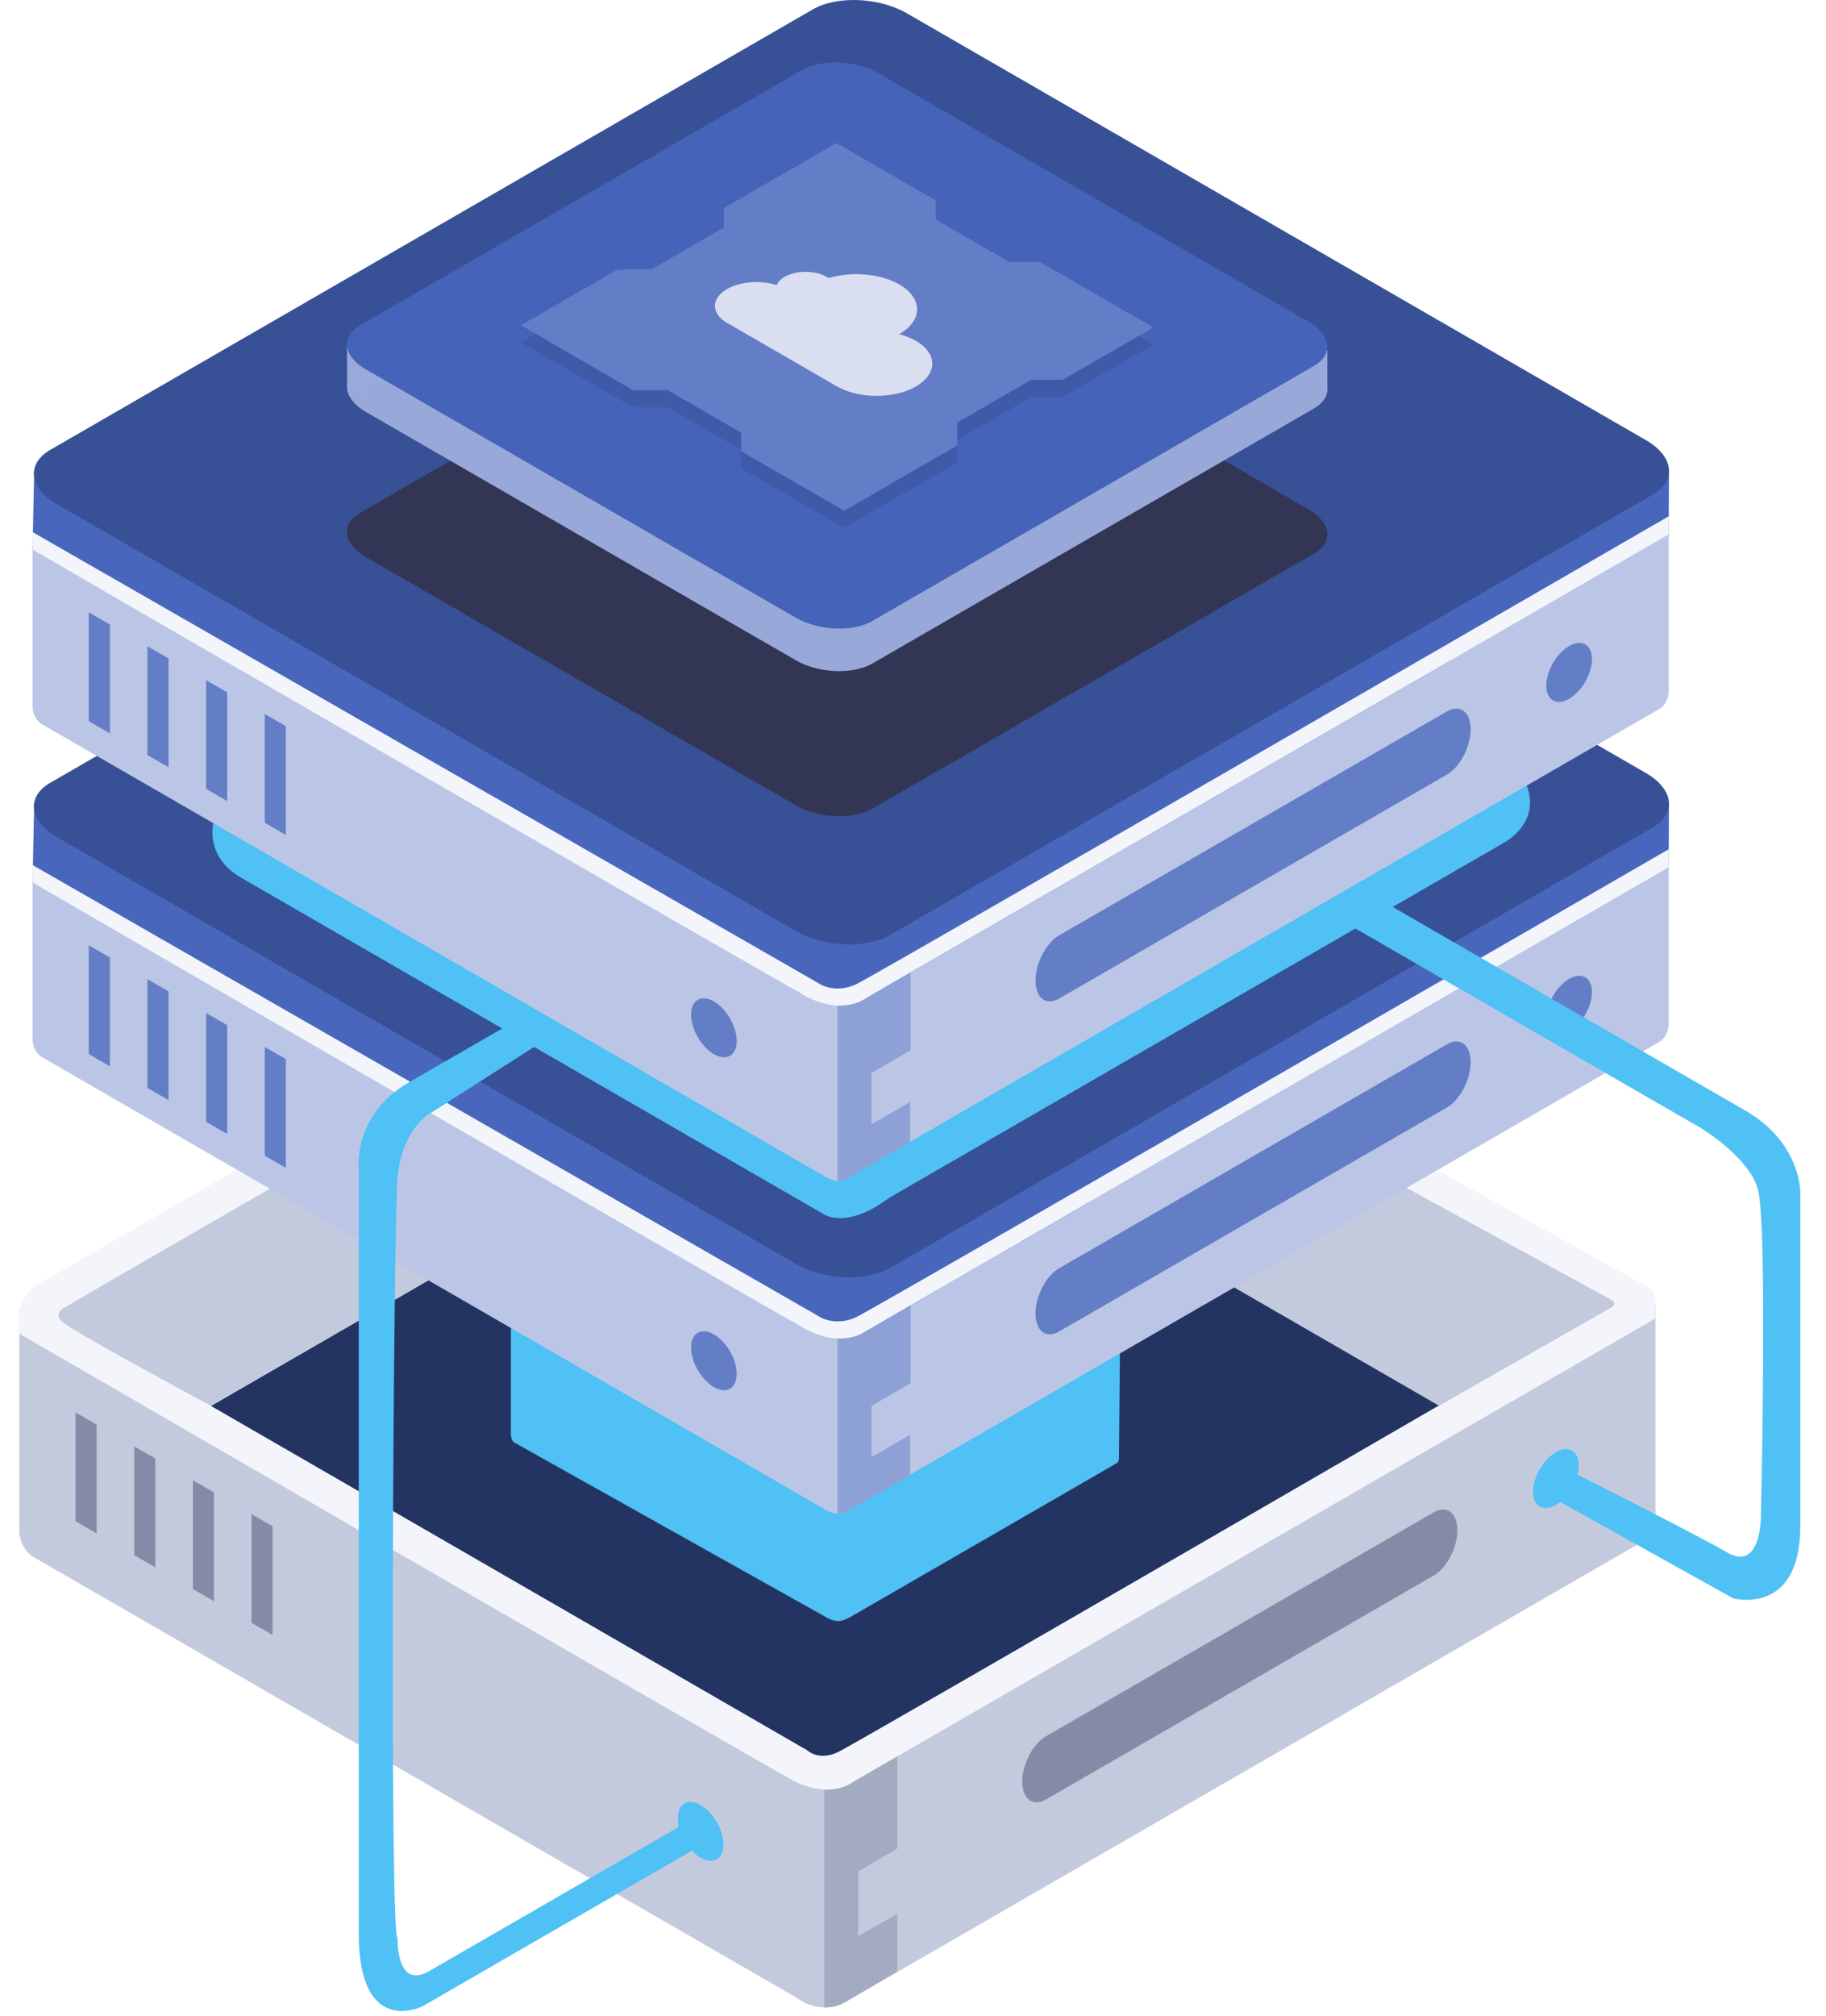 <svg width="58" height="64" viewBox="0 0 58 64" fill="none" xmlns="http://www.w3.org/2000/svg">
<path d="M37.142 29.389L19.545 39.548V56.627L37.142 46.468V29.389Z" fill="#4FC1F4"/>
<path d="M26.179 55.884L1.217 41.472C0.884 41.28 0.613 41.484 0.613 41.928V48.611C0.613 48.922 0.803 49.284 1.036 49.419L25.575 63.586C25.908 63.779 26.179 63.574 26.179 63.13V55.884ZM52.583 41.52C52.583 41.175 52.374 41.016 52.114 41.165L26.179 56.14V63.016C26.179 63.534 26.494 63.772 26.882 63.548L52.173 48.946C52.4 48.815 52.583 48.464 52.583 48.162V41.52Z" fill="#C4CADD"/>
<path d="M26.744 33.066L6.456 44.779L26.504 56.354L46.792 44.64L26.744 33.066Z" fill="#243462"/>
<path d="M25.011 56.058L27.726 55.849L28.23 60.914L26.461 61.936C26.461 61.936 26.258 62.147 25.76 61.857C25.262 61.566 25.011 56.058 25.011 56.058Z" fill="#C4CADD"/>
<path d="M3.07 45.233L2.4 44.846V48.3L3.07 48.687V45.233ZM4.933 46.308L4.263 45.922V49.376L4.933 49.762V46.308ZM6.796 47.384L6.126 46.997V50.451L6.796 50.838V47.384ZM8.658 48.459L7.988 48.073V51.526L8.658 51.913V48.459Z" fill="#848BA6"/>
<path d="M22.256 57.312C22.655 57.543 22.98 58.106 22.98 58.567C22.98 59.029 22.655 59.217 22.256 58.986C21.855 58.755 21.53 58.192 21.53 57.73C21.53 57.268 21.855 57.081 22.256 57.312Z" fill="#4FC1F4"/>
<path d="M25.315 63.436C25.315 63.436 26.168 64.122 27.054 63.429C27.941 62.737 27.095 60.773 27.095 60.773L25.335 60.779L25.315 63.436Z" fill="#C4CADD"/>
<path d="M26.179 56.443C26.179 56.443 26.423 56.482 26.702 56.388C26.846 56.34 26.964 56.308 27.107 56.2L28.503 55.389V58.691L27.264 59.414V61.469L28.503 60.762V62.593L26.981 63.49C26.981 63.49 26.824 63.586 26.669 63.651C26.585 63.687 26.496 63.711 26.405 63.723C26.36 63.728 26.316 63.734 26.278 63.737C26.22 63.74 26.179 63.739 26.179 63.739V56.443Z" fill="#A3ABC1"/>
<path d="M0.651 41.49C0.742 41.339 1.161 41.44 1.161 41.44L25.647 55.577C25.647 55.577 25.997 55.923 26.62 55.629C27.187 55.361 48.182 43.191 51.994 40.98C52.375 40.759 52.583 41.264 52.583 41.264L52.582 41.862L27.13 56.556C27.13 56.556 26.396 57.196 25.102 56.484C23.807 55.772 0.613 42.345 0.613 42.345C0.613 42.345 0.56 41.641 0.651 41.49Z" fill="#F3F5FB"/>
<path d="M26.201 26.975L26.857 26.708L52.106 40.733L52.056 41.01L50.356 41.93L26.201 27.977V26.975Z" fill="#F3F5FB"/>
<path d="M52.106 40.733C52.106 40.733 52.62 40.892 52.584 41.294L52.284 41.412L51.949 41.154L51.895 40.855L52.106 40.733ZM1.362 41.458L1.349 40.699L25.418 26.802L26.202 26.975V27.916L2.095 41.834L1.362 41.458Z" fill="#F3F5FB"/>
<path d="M25.384 26.822C25.384 26.822 25.996 26.327 26.857 26.708L26.75 27.029L26.179 27.575L25.863 27.489L25.616 27.185L25.384 26.822Z" fill="#F3F5FB"/>
<path d="M26.179 27.756L26.283 27.666L51.179 41.268C51.253 41.309 51.273 41.343 51.276 41.383C51.278 41.423 51.262 41.468 51.192 41.508L45.709 44.633L26.163 33.348L26.179 27.756Z" fill="#C4CADD"/>
<path d="M26.029 27.696C26.029 27.696 26.132 27.62 26.283 27.666L26.281 27.726L26.178 27.811L26.048 27.754L26.029 27.696Z" fill="#C4CADD"/>
<path d="M49.42 46.108C49.82 45.877 50.145 46.065 50.145 46.527C50.145 46.989 49.82 47.552 49.42 47.783C49.019 48.015 48.694 47.827 48.694 47.365C48.694 46.903 49.019 46.34 49.42 46.108Z" fill="#4FC1F4"/>
<path d="M46.291 48.587C46.291 48.033 45.954 47.778 45.539 48.018L33.222 55.129C32.807 55.369 32.47 56.013 32.47 56.567C32.47 57.12 32.807 57.375 33.222 57.135L45.539 50.025C45.954 49.785 46.291 49.14 46.291 48.587Z" fill="#848BA6"/>
<path d="M0.613 41.971C0.613 41.971 0.411 41.058 1.631 40.536L1.377 40.893C2.71 42.322 2.409 42.529 0.777 41.739L0.613 41.971Z" fill="#F3F5FB"/>
<path d="M6.701 44.638L26.179 33.393V27.792C26.179 27.792 26.123 27.642 26.017 27.703C24.103 28.802 5.833 39.302 2.031 41.524C1.947 41.574 1.83 41.679 1.858 41.799C1.881 41.9 2.035 42.018 2.104 42.064C2.882 42.583 6.701 44.638 6.701 44.638Z" fill="#C4CADD"/>
<path d="M16.226 41.05L35.608 39.133L35.541 46.233C35.54 46.294 35.543 46.357 35.521 46.4C35.498 46.444 35.492 46.444 35.406 46.494L27.041 51.323C26.903 51.403 26.761 51.466 26.625 51.469C26.489 51.472 26.359 51.414 26.226 51.34L16.446 45.862C16.304 45.782 16.299 45.787 16.263 45.713C16.226 45.639 16.226 45.526 16.226 45.419V41.05Z" fill="#4FC1F4"/>
<path d="M26.6 42.785L1.034 28.025V33.017C1.034 33.224 1.16 33.465 1.316 33.555L26.197 47.92C26.419 48.048 26.6 47.912 26.6 47.616V42.785ZM53.003 27.541L26.6 42.785V47.777C26.6 47.984 26.726 48.08 26.881 47.99L52.721 33.071C52.877 32.982 53.003 32.74 53.003 32.533V27.541Z" fill="#BBC6E6"/>
<path d="M26.471 40.373L26.599 42.785L53.002 27.541L53.012 25.531L26.471 40.373Z" fill="#4867BC"/>
<path d="M1.086 25.501L1.034 28.025L26.6 42.785V40.448L1.086 25.501Z" fill="#4867BC"/>
<path d="M28.806 10.992C27.923 10.482 26.584 10.427 25.819 10.868L1.594 24.855C0.829 25.296 0.926 26.069 1.809 26.579L25.285 40.133C26.169 40.643 27.507 40.699 28.272 40.257L52.497 26.271C53.262 25.829 53.166 25.056 52.282 24.546L28.806 10.992Z" fill="#375096"/>
<path d="M25.431 42.113L28.146 41.903L28.65 46.968L26.881 47.99C26.881 47.99 26.678 48.201 26.18 47.911C25.682 47.621 25.431 42.113 25.431 42.113Z" fill="#BBC6E6"/>
<path d="M1.021 27.458L26.086 41.838C26.086 41.838 26.575 42.114 27.198 41.819C27.822 41.525 53.006 26.962 53.006 26.962L53.003 27.541L27.551 42.236C27.551 42.236 26.818 42.875 25.523 42.164C24.228 41.452 1.034 28.025 1.034 28.025L1.021 27.458Z" fill="#F3F5FB"/>
<path d="M3.491 30.401L2.821 30.014V33.468L3.491 33.854V30.401ZM5.354 31.476L4.684 31.089V34.543L5.354 34.93V31.476ZM7.217 32.551L6.547 32.165V35.618L7.217 36.005V32.551ZM9.079 33.627L8.409 33.24V36.694L9.079 37.08V33.627ZM22.676 42.367C23.076 42.598 23.401 43.16 23.401 43.622C23.401 44.084 23.076 44.272 22.676 44.041C22.276 43.81 21.951 43.247 21.951 42.785C21.951 42.323 22.276 42.136 22.676 42.367ZM49.841 31.081C50.241 30.85 50.566 31.038 50.566 31.5C50.566 31.962 50.241 32.525 49.841 32.756C49.44 32.988 49.115 32.8 49.115 32.337C49.115 31.875 49.44 31.312 49.841 31.081Z" fill="#637DC6"/>
<path d="M26.6 42.498C26.6 42.498 26.865 42.511 27.143 42.437C27.287 42.398 27.409 42.322 27.551 42.236L28.924 41.443V43.92L27.685 44.635V46.263L28.91 45.556V46.843L26.837 48.021C26.837 48.021 26.815 48.033 26.787 48.043C26.765 48.05 26.739 48.056 26.721 48.059C26.683 48.065 26.6 48.062 26.6 48.062V42.498Z" fill="#8EA1D6"/>
<path d="M46.712 33.725C46.712 33.171 46.375 32.917 45.96 33.157L33.643 40.267C33.228 40.507 32.891 41.151 32.891 41.705C32.891 42.259 33.228 42.514 33.643 42.274L45.96 35.163C46.375 34.923 46.712 34.279 46.712 33.725Z" fill="#637DC6"/>
<path d="M42.161 24.161V25.482L41.246 25.904L41.062 24.703L42.161 24.161Z" fill="#98AADA"/>
<path d="M27.901 16.724C27.182 16.31 26.094 16.265 25.472 16.623L11.441 24.724C10.819 25.083 10.897 25.712 11.616 26.126L25.282 34.016C26 34.431 27.088 34.476 27.71 34.117L41.741 26.017C42.363 25.657 42.285 25.029 41.566 24.614L27.901 16.724Z" fill="#98A9D9"/>
<path d="M11.023 23.975V25.285L11.574 25.769L12.107 24.709L11.023 23.975Z" fill="#98AADA"/>
<path d="M27.901 15.373C27.182 14.959 26.094 14.914 25.472 15.273L11.441 23.373C10.819 23.732 10.897 24.361 11.616 24.775L25.282 32.666C26 33.08 27.088 33.125 27.71 32.766L41.741 24.666C42.363 24.306 42.285 23.678 41.566 23.264L27.901 15.373Z" fill="#4463B9"/>
<path d="M26.569 18.133L29.72 19.952V20.558L32.05 21.904H33.026L36.637 23.988L33.755 25.652H32.755L30.405 27.009V27.736L26.814 29.809L23.539 27.918V27.33L21.205 25.982H20.106L16.547 23.919L19.608 22.152L20.691 22.142L22.995 20.812L22.991 20.198L26.569 18.133Z" fill="#3E5AA9"/>
<path d="M26.569 17.591L29.72 19.41V20.017L32.05 21.362H33.026L36.637 23.447L33.755 25.111H32.755L30.405 26.468V27.194L26.814 29.267L23.539 27.376V26.788L21.205 25.441H20.106L16.547 23.377L19.608 21.61L20.691 21.6L22.995 20.27L22.991 19.657L26.569 17.591Z" fill="#637DC6"/>
<path d="M23.094 22.228C23.608 21.932 24.442 21.932 24.956 22.228C25.469 22.525 25.469 23.006 24.956 23.303C24.442 23.599 23.608 23.599 23.094 23.303C22.581 23.006 22.581 22.525 23.094 22.228Z" fill="#D9DFF1"/>
<path d="M24.925 21.839C25.291 21.628 25.886 21.628 26.252 21.839C26.619 22.05 26.619 22.394 26.252 22.605C25.886 22.816 25.291 22.816 24.925 22.605C24.559 22.394 24.559 22.05 24.925 21.839Z" fill="#D9DFF1"/>
<path d="M25.831 22.082C26.585 21.647 27.81 21.647 28.564 22.082C29.319 22.518 29.319 23.225 28.564 23.661C27.81 24.096 26.585 24.096 25.831 23.661C25.076 23.225 25.076 22.518 25.831 22.082Z" fill="#D9DFF1"/>
<path d="M26.589 23.874C27.28 23.474 28.403 23.474 29.094 23.874C29.785 24.273 29.785 24.921 29.094 25.32C28.403 25.719 27.28 25.719 26.589 25.32C25.898 24.921 25.898 24.273 26.589 23.874Z" fill="#D9DFF1"/>
<path d="M24.956 22.228L23.095 23.303L26.589 25.32L28.45 24.245L24.956 22.228Z" fill="#D9DFF1"/>
<path d="M6.773 26.136C6.773 26.136 6.501 27.199 7.651 27.863L26.097 38.513C26.097 38.513 26.811 39.108 28.254 38.024L47.772 26.756C47.772 26.756 48.946 26.15 48.497 24.94L26.599 36.307L6.773 26.136Z" fill="#4FC1F4"/>
<path d="M26.6 32.215L1.034 17.455V22.447C1.034 22.654 1.16 22.895 1.316 22.985L26.197 37.35C26.419 37.478 26.6 37.342 26.6 37.046V32.215ZM53.003 16.971L26.6 32.215V37.207C26.6 37.414 26.726 37.51 26.881 37.42L52.721 22.501C52.877 22.412 53.003 22.17 53.003 21.963V16.971Z" fill="#BBC6E6"/>
<path d="M26.471 29.802L26.599 32.215L53.002 16.971L53.012 14.961L26.471 29.802Z" fill="#4867BC"/>
<path d="M1.086 14.931L1.034 17.455L26.6 32.215V29.878L1.086 14.931Z" fill="#4867BC"/>
<path d="M28.806 0.422C27.923 -0.088 26.584 -0.143 25.819 0.298L1.594 14.285C0.829 14.726 0.926 15.499 1.809 16.009L25.285 29.563C26.169 30.073 27.507 30.129 28.272 29.687L52.497 15.701C53.262 15.259 53.166 14.486 52.282 13.976L28.806 0.422Z" fill="#375096"/>
<path d="M25.431 31.543L28.146 31.333L28.65 36.398L26.881 37.42C26.881 37.42 26.678 37.631 26.18 37.341C25.682 37.051 25.431 31.543 25.431 31.543Z" fill="#BBC6E6"/>
<path d="M1.021 16.887L26.086 31.268C26.086 31.268 26.575 31.544 27.198 31.249C27.822 30.955 53.006 16.392 53.006 16.392L53.003 16.971L27.551 31.666C27.551 31.666 26.818 32.305 25.523 31.593C24.228 30.882 1.034 17.455 1.034 17.455L1.021 16.887Z" fill="#F3F5FB"/>
<path d="M3.491 19.83L2.821 19.444V22.897L3.491 23.284V19.83ZM5.354 20.906L4.684 20.519V23.973L5.354 24.36V20.906ZM7.217 21.981L6.547 21.595V25.048L7.217 25.435V21.981ZM9.079 23.057L8.409 22.67V26.123L9.079 26.511V23.057ZM22.676 31.797C23.076 32.028 23.401 32.59 23.401 33.052C23.401 33.514 23.076 33.702 22.676 33.471C22.276 33.24 21.951 32.677 21.951 32.215C21.951 31.753 22.276 31.566 22.676 31.797ZM49.841 20.511C50.241 20.28 50.566 20.468 50.566 20.93C50.566 21.392 50.241 21.955 49.841 22.187C49.44 22.418 49.115 22.23 49.115 21.768C49.115 21.305 49.44 20.742 49.841 20.511Z" fill="#637DC6"/>
<path d="M26.6 31.927C26.6 31.927 26.865 31.941 27.143 31.866C27.287 31.828 27.409 31.752 27.551 31.666L28.924 30.873V33.35L27.685 34.065V35.693L28.91 34.986V36.273L26.837 37.451C26.837 37.451 26.815 37.463 26.787 37.473C26.766 37.48 26.743 37.485 26.721 37.489C26.683 37.495 26.6 37.492 26.6 37.492V31.927Z" fill="#8EA1D6"/>
<path d="M46.712 23.155C46.712 22.602 46.375 22.347 45.96 22.587L33.643 29.697C33.228 29.937 32.891 30.581 32.891 31.135C32.891 31.689 33.228 31.944 33.643 31.704L45.96 24.593C46.375 24.353 46.712 23.709 46.712 23.155Z" fill="#637DC6"/>
<path d="M27.901 8.282C27.182 7.867 26.094 7.822 25.472 8.181L11.441 16.282C10.819 16.64 10.897 17.269 11.616 17.684L25.282 25.574C26 25.988 27.088 26.034 27.71 25.674L41.741 17.574C42.363 17.215 42.285 16.586 41.566 16.172L27.901 8.282Z" fill="#323654"/>
<path d="M42.161 11.111V12.432L41.246 12.854L41.062 11.652L42.161 11.111Z" fill="#98AADA"/>
<path d="M27.901 3.674C27.182 3.259 26.094 3.214 25.472 3.573L11.441 11.674C10.819 12.033 10.897 12.661 11.616 13.076L25.282 20.966C26 21.381 27.088 21.426 27.71 21.066L41.741 12.966C42.363 12.607 42.285 11.979 41.566 11.564L27.901 3.674Z" fill="#98A9D9"/>
<path d="M11.023 10.925V12.234L11.574 12.719L12.107 11.659L11.023 10.925Z" fill="#98AADA"/>
<path d="M27.901 2.323C27.182 1.909 26.094 1.863 25.472 2.222L11.441 10.323C10.819 10.682 10.897 11.31 11.616 11.725L25.282 19.615C26 20.03 27.088 20.075 27.71 19.716L41.741 11.615C42.363 11.256 42.285 10.628 41.566 10.213L27.901 2.323Z" fill="#4463B9"/>
<path d="M26.569 5.082L29.72 6.901V7.508L32.05 8.853H33.026L36.637 10.938L33.755 12.602H32.755L30.405 13.959V14.685L26.814 16.758L23.539 14.867V14.279L21.205 12.932H20.106L16.547 10.868L19.608 9.101L20.691 9.092L22.995 7.762L22.991 7.148L26.569 5.082Z" fill="#3E5AA9"/>
<path d="M26.569 4.541L29.72 6.36V6.966L32.05 8.312H33.026L36.637 10.396L33.755 12.06H32.755L30.405 13.417V14.144L26.814 16.217L23.539 14.326V13.738L21.205 12.39H20.106L16.547 10.327L19.608 8.56L20.691 8.55L22.995 7.22L22.991 6.606L26.569 4.541Z" fill="#637DC6"/>
<path d="M23.094 9.178C23.608 8.881 24.442 8.881 24.956 9.178C25.469 9.474 25.469 9.956 24.956 10.252C24.442 10.549 23.608 10.549 23.094 10.252C22.581 9.956 22.581 9.474 23.094 9.178Z" fill="#D9DFF1"/>
<path d="M24.925 8.789C25.291 8.577 25.886 8.577 26.252 8.789C26.619 9 26.619 9.343 26.252 9.555C25.886 9.766 25.291 9.766 24.925 9.555C24.559 9.343 24.559 9 24.925 8.789Z" fill="#D9DFF1"/>
<path d="M25.831 9.032C26.585 8.596 27.81 8.596 28.564 9.032C29.319 9.467 29.319 10.175 28.564 10.61C27.81 11.046 26.585 11.046 25.831 10.61C25.076 10.175 25.076 9.467 25.831 9.032Z" fill="#D9DFF1"/>
<path d="M26.589 10.823C27.28 10.424 28.403 10.424 29.094 10.823C29.785 11.223 29.785 11.87 29.094 12.27C28.403 12.669 27.28 12.669 26.589 12.27C25.898 11.87 25.898 11.223 26.589 10.823Z" fill="#D9DFF1"/>
<path d="M24.956 9.178L23.095 10.252L26.589 12.27L28.45 11.195L24.956 9.178Z" fill="#D9DFF1"/>
<path d="M48.833 47.285L55.055 50.749C55.055 50.749 57.183 51.321 57.183 48.458V37.841C57.183 37.841 57.199 36.279 55.443 35.265L43.75 28.514L42.564 29.199L54.004 35.803C54.004 35.803 55.561 36.728 55.84 37.774C56.152 38.938 55.931 48.214 55.931 48.214C55.931 48.214 55.915 49.9 54.866 49.294C53.816 48.688 49.858 46.693 49.858 46.693L48.833 47.285ZM21.847 57.737L22.798 58.287L13.421 63.701C13.421 63.701 11.395 64.725 11.395 61.389V37.118C11.395 37.118 11.199 35.398 12.983 34.368L16.549 32.309L17.535 32.878L13.537 35.431C13.537 35.431 12.757 35.967 12.629 37.383C12.494 38.89 12.363 61.694 12.629 61.525C12.629 61.525 12.566 63.199 13.635 62.582L21.496 58.043L21.847 57.737Z" fill="#4FC1F4"/>
</svg>
